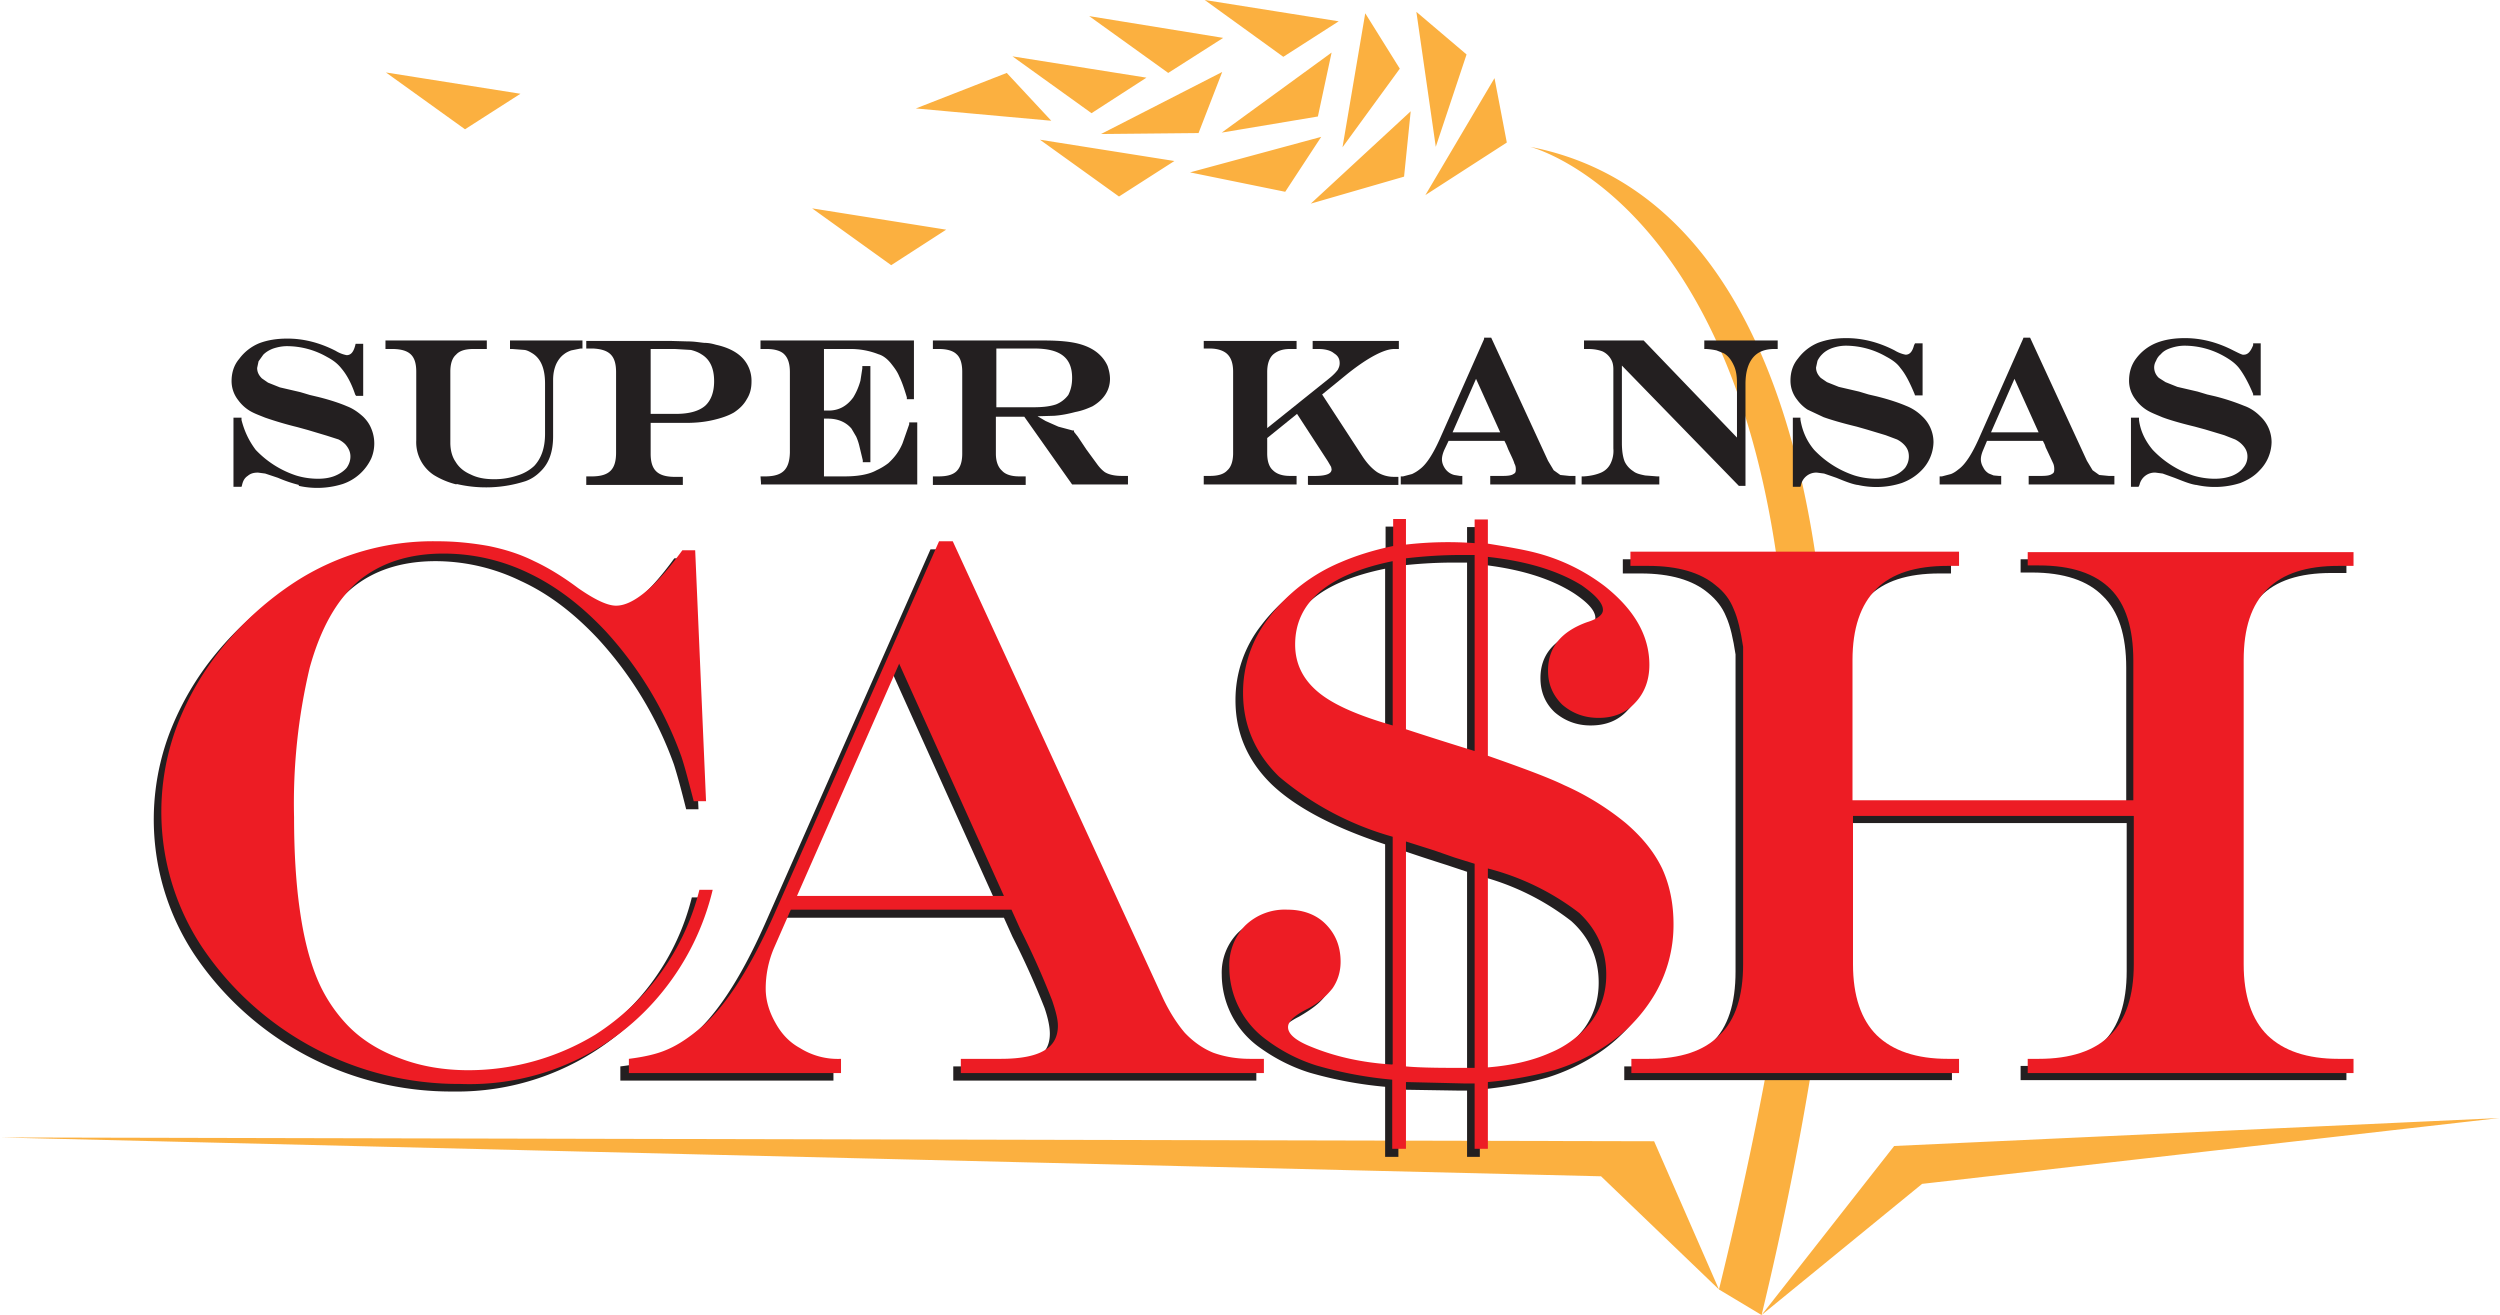 <svg xmlns="http://www.w3.org/2000/svg" width="527.8" height="277.7"><path d="M242.324 23.25s40.5 10.051 41.102 93.75a55 55 0 0 0 6.449 4.5c-.148-54-15.074-91.949-47.551-98.25m-16.574 7.648 12.898-8.324-1.949-10.199zm1.648-7.648 4.875-14.625-7.949-6.75zm-14.773.074 9.074-12.449-5.472-8.773zM193.5 21l15.227-2.551 2.171-10.125Zm-19.125.227 15.449-.153 3.75-9.676zM190.801 0l12.449 9 8.773-5.625ZM172.5 2.551l12.523 9L193.727 6Zm-12.148 6.375 12.523 9 8.699-5.625zm-99.227 2.551 12.523 9 8.778-5.625zm103.574 10.648 12.528 9L186 25.5Zm-19.648-4.949 14.398-5.625 7.051 7.574zM128.625 33l12.523 9 8.704-5.625zm78.977-.75 14.773-4.273 1.051-10.352zm-19.125-4.949 15.074 3.074 5.699-8.699zm83.773 176.926 6.75 4.046c6.449-26.699 10.574-52.273 12.449-75.523a37 37 0 0 0-5.926-4.5c-1.796 21.301-6 46.352-13.273 75.977m6.75 4.046 21-26.773 95.852-4.426-91.426 10.426zm-6.75-4.046-10.273-23.477L0 180.148l253.574 6.153z" style="fill:#fbb040;fill-opacity:1;fill-rule:nonzero;stroke:none" transform="scale(1.333)"/><path d="M109.574 142.125h2.102c-4.539 18.309-21.117 31.059-39.977 30.75a48.98 48.98 0 0 1-40.949-21.75 38.77 38.77 0 0 1-3.898-35.023 45.3 45.3 0 0 1 7.421-12.676 50.2 50.2 0 0 1 11.25-10.051A40.22 40.22 0 0 1 68.102 87c2.847 0 5.546.227 8.097.75 2.551.449 4.949 1.273 7.199 2.324s4.579 2.477 6.977 4.278c2.699 1.875 4.648 2.773 5.926 2.773 2.773 0 6.301-2.926 10.5-8.699h2.097l1.727 39.75h-1.949c-.75-3-1.352-5.25-1.949-7.125a58.7 58.7 0 0 0-12.079-19.949c-3.75-3.977-7.722-7.051-12.148-9.079A31 31 0 0 0 69 88.875c-5.477 0-9.977 1.5-13.426 4.426s-6 7.5-7.722 13.648a93 93 0 0 0-2.477 23.699c0 5.551.301 10.426.824 14.625.602 4.278 1.5 7.875 2.778 10.801 1.273 3 2.847 5.403 4.722 7.352 2.25 2.398 5.102 4.199 8.477 5.398 3.301 1.278 6.972 1.875 10.875 1.875a39 39 0 0 0 20.023-5.625 38.08 38.08 0 0 0 16.5-22.949" style="fill:#231f20;fill-opacity:1;fill-rule:nonzero;stroke:none" transform="scale(1.333)"/><path d="M147.449 87h2.25l33.153 72.227c1.125 2.25 2.25 4.046 3.597 5.546 1.352 1.5 2.778 2.477 4.5 3.153 1.653.676 3.602.972 5.852.972h2.176v2.25h-48v-2.25h6.296c3.153 0 5.403-.449 6.829-1.273 1.5-.824 2.171-2.176 2.171-3.898 0-1.125-.296-2.477-.824-4.051a129 129 0 0 0-5.097-11.324l-1.352-3h-35.023l-2.625 6.074a16.4 16.4 0 0 0-1.278 6.375c0 1.801.449 3.597 1.5 5.324.977 1.801 2.25 3.148 3.903 4.051a11.08 11.08 0 0 0 6.523 1.722v2.25H98.25v-2.25c2.477-.296 4.426-.75 5.852-1.273 1.5-.602 3-1.574 4.796-3 4.204-3.227 8.25-9.301 12.227-18.227L147.375 87Zm-6.222 19.273-16.204 36.829h32.778l-16.574-36.75zm78.148 63.454v-36c-8.25-2.704-14.25-5.926-18-9.528-3.75-3.676-5.699-8.097-5.699-13.273a19.1 19.1 0 0 1 4.051-11.852 27.6 27.6 0 0 1 11.472-8.847c2.25-.977 5.028-1.801 8.25-2.551v-4.278h2.028v4.051a57.4 57.4 0 0 1 10.875-.222v-3.75h2.023v3.824c3.301.523 5.926.972 7.875 1.5a30.8 30.8 0 0 1 10.727 5.25c4.722 3.75 7.046 7.875 7.046 12.449 0 2.477-.75 4.5-2.25 6-1.5 1.648-3.449 2.398-5.847 2.398-2.25 0-4.125-.75-5.699-2.097q-2.25-2.139-2.25-5.403c0-3.597 2.023-6.074 6.148-7.574 1.727-.597 2.551-1.273 2.551-1.949 0-1.125-1.125-2.398-3.375-3.898-3.75-2.403-8.699-3.903-14.926-4.579v31.5c5.625 1.954 9.676 3.454 12.148 4.653 3.903 1.801 7.204 3.824 9.75 6 2.625 2.25 4.5 4.574 5.704 7.199a21.76 21.76 0 0 1-.977 19.727 25.1 25.1 0 0 1-8.176 8.546 31.5 31.5 0 0 1-7.648 3.602c-2.625.75-6.227 1.5-10.801 1.949v10.653h-2.023v-10.5h-1.5l-9.375-.153v10.653h-2.102v-11.102a63.6 63.6 0 0 1-12-2.25c-2.852-.898-5.477-2.25-7.875-3.977a14.25 14.25 0 0 1-6-11.546 9 9 0 0 1 2.551-6.602 9 9 0 0 1 6.676-2.551c2.472 0 4.5.75 6.074 2.25 1.574 1.574 2.398 3.528 2.398 6 0 1.574-.449 3-1.273 4.199-.824 1.204-2.25 2.25-4.199 3.375-1.954.977-2.852 1.954-2.852 2.778 0 1.125 1.273 2.176 3.75 3.148 3.676 1.5 7.875 2.477 12.75 2.778m0-53.625V90.074c-10.273 2.102-15.449 6.528-15.449 13.199 0 3 1.199 5.477 3.597 7.5 2.403 2.028 6.375 3.75 11.852 5.329m12.977 4.125V89.102h-2.176c-2.551 0-5.477.148-8.699.523v27.227zm0 17.847-3.153-1.051a332 332 0 0 1-7.722-2.546v35.625c1.648.222 4.125.296 7.273.296h3.602V138Zm2.023.676v31.5c3.75-.301 7.125-1.051 9.977-2.324a15.76 15.76 0 0 0 6.597-5.102c1.5-2.097 2.25-4.5 2.25-7.199 0-3.898-1.5-7.199-4.347-9.75a40 40 0 0 0-14.477-7.125" style="fill:#231f20;fill-opacity:1;fill-rule:nonzero;stroke:none" transform="scale(1.333)"/><path d="M257.25 168.898h2.625c5.102 0 8.852-1.273 11.25-3.75 2.551-2.398 3.75-6.222 3.75-11.25v-50.25c-.375-2.472-.824-4.5-1.5-6-.602-1.5-1.574-2.699-2.852-3.75-2.398-2.023-6-3.074-10.648-3.074h-2.852v-2.25H309v2.25h-1.801c-5.097 0-8.847 1.199-11.324 3.75-2.477 2.403-3.75 6.153-3.75 11.25v22.199h44.625V105.75c0-5.102-1.199-8.926-3.676-11.324-2.398-2.477-6.222-3.75-11.25-3.75h-1.801v-2.102h51.602v2.176h-2.398c-5.028 0-8.778 1.199-11.25 3.75-2.551 2.398-3.75 6.148-3.75 11.25v48c0 5.102 1.273 8.852 3.75 11.324 2.546 2.477 6.296 3.75 11.25 3.75h2.398v2.25h-51.602v-2.25h1.727c5.102 0 8.852-1.273 11.324-3.75 2.477-2.398 3.75-6.222 3.75-11.25v-23.472h-44.472v23.472c0 5.028 1.199 8.778 3.75 11.25 2.546 2.477 6.296 3.75 11.25 3.75h1.796v2.25H257.25v-2.25z" style="fill:#231f20;fill-opacity:1;fill-rule:nonzero;stroke:none" transform="scale(1.333)"/><path d="M110.773 140.926h2.102A40.65 40.65 0 0 1 105 156.977a39.23 39.23 0 0 1-32.102 14.699 48.99 48.99 0 0 1-40.949-21.75 38.78 38.78 0 0 1-3.898-35.028c1.722-4.5 4.199-8.773 7.426-12.671a50.2 50.2 0 0 1 11.25-10.051 40.2 40.2 0 0 1 22.574-6.449c2.847 0 5.551.296 8.097.75 2.551.523 4.954 1.273 7.204 2.398q3.375 1.578 6.972 4.273c2.699 1.875 4.653 2.778 6 2.778 2.699 0 6.227-2.926 10.5-8.778h2.028l1.722 39.75h-1.949c-.75-2.847-1.352-5.25-1.949-7.046a58.8 58.8 0 0 0-12.074-19.954c-3.75-3.972-7.727-7.046-12.153-9.148a30.95 30.95 0 0 0-13.5-3.074c-5.472 0-9.972 1.5-13.426 4.347-3.449 3-6 7.5-7.722 13.727a93 93 0 0 0-2.477 23.699c0 5.477.301 10.426.903 14.625.597 4.278 1.5 7.875 2.699 10.801a24 24 0 0 0 4.722 7.352c2.25 2.398 5.176 4.199 8.477 5.398 3.301 1.273 6.977 1.875 10.875 1.875a38.84 38.84 0 0 0 20.023-5.625 38.23 38.23 0 0 0 16.5-22.949m37.875-55.199h2.25l33.227 72.222c1.051 2.25 2.25 4.125 3.523 5.625q2.028 2.139 4.5 3.153c1.653.597 3.602.972 5.852.972h2.176v2.25h-48v-2.25h6.301c3.148 0 5.398-.449 6.824-1.273 1.5-.824 2.25-2.176 2.25-3.977 0-1.051-.375-2.398-.903-3.972a129 129 0 0 0-5.097-11.403l-1.352-3H125.25l-2.699 6.153a16.4 16.4 0 0 0-1.278 6.375c0 1.796.528 3.597 1.5 5.324.977 1.801 2.25 3.148 3.903 4.051a11.26 11.26 0 0 0 6.523 1.722v2.25H99.602v-2.25c2.398-.301 4.347-.75 5.773-1.347 1.5-.602 3-1.5 4.801-2.926 4.199-3.227 8.25-9.301 12.301-18.301l26.25-59.398zm-6.222 19.347-16.199 36.824H159l-16.574-36.75zm78.148 63.449v-36a47.9 47.9 0 0 1-18-9.523c-3.75-3.676-5.699-8.102-5.699-13.273a19.12 19.12 0 0 1 4.051-11.852 27.76 27.76 0 0 1 11.472-8.852c2.25-.972 5.028-1.875 8.25-2.546v-4.278h2.028v4.051a58 58 0 0 1 10.875-.227v-3.75h2.097v3.829c3.227.523 5.852.972 7.801 1.5a30.6 30.6 0 0 1 10.727 5.25c4.722 3.75 7.051 7.875 7.051 12.449 0 2.398-.75 4.426-2.25 6-1.5 1.648-3.454 2.398-5.778 2.398s-4.199-.75-5.773-2.097c-1.5-1.5-2.25-3.227-2.25-5.403 0-3.597 2.023-6.148 6.148-7.648 1.727-.528 2.551-1.199 2.551-1.949 0-1.051-1.125-2.329-3.375-3.903q-5.624-3.486-14.852-4.5v31.5c5.551 1.949 9.602 3.449 12.079 4.653a42.6 42.6 0 0 1 9.75 6c2.625 2.25 4.5 4.574 5.773 7.199 1.199 2.625 1.801 5.551 1.801 8.847a21.75 21.75 0 0 1-2.852 10.875 25.14 25.14 0 0 1-8.176 8.551 31.5 31.5 0 0 1-7.648 3.602 59.5 59.5 0 0 1-10.727 1.949v10.574h-2.097v-10.347h-1.5l-9.375-.227v10.574H220.5V171a63.6 63.6 0 0 1-12-2.25 26.3 26.3 0 0 1-7.801-3.977 14.25 14.25 0 0 1-6-11.546 9.01 9.01 0 0 1 2.477-6.602 9 9 0 0 1 6.75-2.551c2.398 0 4.5.75 6 2.25 1.574 1.574 2.398 3.528 2.398 6 0 1.574-.449 3-1.273 4.199a11.96 11.96 0 0 1-4.199 3.375c-1.875.977-2.852 1.875-2.852 2.778 0 1.125 1.273 2.176 3.75 3.148 3.676 1.5 7.875 2.477 12.75 2.778zm0-53.625V88.875c-10.273 2.102-15.449 6.523-15.449 13.199 0 3 1.199 5.477 3.602 7.5 2.398 2.028 6.375 3.75 11.847 5.324m12.977 4.125V87.898h-2.102c-2.625 0-5.551.153-8.773.528V115.5a645 645 0 0 0 10.875 3.449zm0 17.778-3.153-.977-3.222-1.125-4.5-1.426v35.625c1.648.153 4.125.227 7.273.227h3.602zm2.097.75v31.5c3.75-.301 7.051-1.051 9.903-2.324a15.76 15.76 0 0 0 6.597-5.102c1.5-2.102 2.25-4.5 2.25-7.273 0-3.903-1.5-7.125-4.273-9.75a40 40 0 0 0-14.477-7.051" style="fill:#ed1c24;fill-opacity:1;fill-rule:nonzero;stroke:none" transform="scale(1.333)"/><path d="M258.375 167.699h2.699c5.102 0 8.852-1.273 11.25-3.75 2.551-2.398 3.75-6.222 3.75-11.25v-50.25c-.375-2.472-.824-4.5-1.5-6-.597-1.5-1.5-2.699-2.847-3.75-2.403-2.023-6-3.074-10.653-3.074h-2.847v-2.25h52.046v2.25h-1.796c-5.102 0-8.852 1.199-11.329 3.676-2.472 2.472-3.75 6.222-3.75 11.25v22.199h44.477v-22.125c0-5.102-1.199-8.926-3.602-11.324-2.472-2.477-6.222-3.75-11.398-3.75h-1.727v-2.102h51.602v2.176h-2.398c-5.028 0-8.778 1.199-11.25 3.676-2.551 2.472-3.75 6.222-3.75 11.25v48.148c0 5.028 1.273 8.778 3.75 11.25 2.546 2.477 6.296 3.75 11.25 3.75h2.398v2.25h-51.602v-2.25h1.727c5.102 0 8.852-1.273 11.324-3.75 2.477-2.398 3.75-6.222 3.75-11.25v-23.472h-44.472v23.472c0 5.028 1.273 8.778 3.75 11.25 2.546 2.477 6.296 3.75 11.25 3.75h1.796v2.25h-51.898z" style="fill:#ed1c24;fill-opacity:1;fill-rule:nonzero;stroke:none" transform="scale(1.333)"/><path d="M56.699 54.75h.602v7.5h-.602c-.676-1.801-1.426-3.227-2.25-4.199a8.9 8.9 0 0 0-2.25-1.875 12.68 12.68 0 0 0-9-1.426c-.676.227-1.199.602-1.722 1.051-.301.375-.602.75-.75 1.199-.227.375-.301.75-.301 1.199 0 .75.222 1.352.824 1.875.301.301.676.528 1.125.75a66 66 0 0 0 5.926 1.801l.75.227 1.273.296c1.531.375 3.035.848 4.5 1.426.977.375 1.801.977 2.477 1.653a5.25 5.25 0 0 1 1.648 3.824q.001 1.125-.449 2.25c-.301.824-.75 1.5-1.426 2.097-.75.75-1.722 1.352-2.847 1.801a12.9 12.9 0 0 1-6.75.301c-.977-.227-2.028-.602-3.375-1.125l-1.875-.75-1.278-.148a2.97 2.97 0 0 0-1.875.597c-.523.375-.898.977-1.051 1.653h-.597V66.523h.597q.34 2.703 2.25 4.954c.75.824 1.653 1.648 2.778 2.398a15.8 15.8 0 0 0 3.75 1.727c1.199.449 2.398.597 3.597.597a7.5 7.5 0 0 0 2.778-.449c.824-.375 1.5-.824 2.023-1.5.449-.523.676-1.199.676-1.949 0-.824-.301-1.5-.977-2.25l-1.125-.75-1.796-.75-3.079-.903-1.574-.375-5.176-1.574c-1.046-.375-1.875-.75-2.472-1.199a6 6 0 0 1-1.5-1.5 4.5 4.5 0 0 1-1.051-2.773c0-1.204.375-2.25 1.125-3.227s1.727-1.801 3-2.25c1.352-.602 2.773-.898 4.352-.898 2.398 0 4.875.75 7.5 2.023.898.449 1.5.676 1.875.676.75 0 1.347-.602 1.722-1.801" style="fill:#231f20;fill-opacity:1;fill-rule:nonzero;stroke:none" transform="scale(1.333)"/><path d="M47.324 76.801a21.5 21.5 0 0 1-3.301-1.125L42 75l-1.125-.148c-.75 0-1.199.148-1.648.523-.454.301-.75.75-.903 1.5l-.074.227h-1.273V66.148h1.273v.375c.449 1.727 1.125 3.227 2.25 4.727a15.5 15.5 0 0 0 6.375 4.051c1.199.375 2.398.523 3.523.523.977 0 1.875-.148 2.625-.449s1.426-.75 1.875-1.273c.375-.528.602-1.125.602-1.801 0-.75-.301-1.352-.824-1.949a4.4 4.4 0 0 0-1.051-.75L51.75 69l-3-.898-1.648-.454a57 57 0 0 1-5.102-1.5c-1.125-.449-1.949-.75-2.625-1.199a6.3 6.3 0 0 1-1.648-1.574 4.87 4.87 0 0 1-1.051-3c0-1.352.375-2.551 1.199-3.523a7.5 7.5 0 0 1 3.148-2.477c1.352-.523 2.852-.75 4.5-.75 2.477 0 5.028.602 7.653 1.949a5.2 5.2 0 0 0 1.722.676c.602 0 1.051-.375 1.352-1.5l.074-.301h1.199v8.25h-1.125l-.148-.222c-.602-1.801-1.352-3.153-2.176-4.125-.597-.75-1.273-1.278-2.25-1.801a12.8 12.8 0 0 0-6.375-1.727c-.75 0-1.5.153-2.176.375-.597.227-1.125.528-1.574.977l-.75 1.051-.222 1.046c0 .602.222 1.125.75 1.653l.972.676 1.875.75 3.227.75.75.222.75.227 1.273.301c2.102.523 3.602 1.046 4.653 1.5.972.375 1.796.972 2.546 1.648.528.523.977 1.125 1.278 1.875a6.09 6.09 0 0 1 0 4.727 7.71 7.71 0 0 1-4.5 4.046 13.4 13.4 0 0 1-6.977.301zm-9.523-.75a3 3 0 0 1 1.051-1.278 2.82 2.82 0 0 1 2.097-.671c.449 0 .903 0 1.352.222.449.074 1.125.301 1.949.676h.074l-1.5-.75c-1.125-.75-2.097-1.648-2.926-2.551a9.7 9.7 0 0 1-2.097-4.051zm3.597-21a6.74 6.74 0 0 0-2.847 2.097 5.02 5.02 0 0 0-1.051 3.079c0 .972.301 1.796.898 2.625.454.523.903.972 1.5 1.347.528.375 1.352.75 2.403 1.125.972.375 2.625.903 5.097 1.5l1.579.449 3.074.977c.75.227 1.426.449 1.875.75.461.211.89.488 1.273.824.676.75 1.051 1.5 1.051 2.477 0 .75-.301 1.574-.75 2.25-.523.676-1.273 1.125-2.176 1.5.301 0 .528-.153.75-.227 1.051-.347 2-.937 2.778-1.722a6.5 6.5 0 0 0 1.273-1.875c.301-.75.523-1.5.523-2.176 0-.75-.148-1.352-.449-1.949-.222-.676-.676-1.204-1.125-1.653a7.4 7.4 0 0 0-2.324-1.5c-.977-.449-2.477-.898-4.5-1.5l-1.273-.301-.75-.148-.75-.227-3.301-.824-1.949-.75a3.7 3.7 0 0 1-1.204-.824 2.93 2.93 0 0 1-.972-2.25c0-.375.074-.824.301-1.352a4.8 4.8 0 0 1 2.25-2.25zM54.75 57.75c.75.977 1.5 2.25 2.176 3.898v-6.375c-.449.977-1.125 1.579-1.949 1.5-.528 0-1.125-.148-2.028-.597a8.8 8.8 0 0 1 1.801 1.5zm6.676-3.449h15.301v.597H75c-1.352 0-2.398.301-3 .977-.75.676-1.051 1.648-1.051 3v11.25a5.97 5.97 0 0 0 .903 3.301c.597.898 1.421 1.574 2.546 2.097a11.85 11.85 0 0 0 7.727.153 7.06 7.06 0 0 0 2.699-1.574 7.43 7.43 0 0 0 1.875-5.403V60.75c0-2.477-.75-4.199-2.25-5.102-.375-.296-.75-.449-1.273-.597l-2.028-.153v-.597h10.727v.597c-.676 0-1.199.153-1.5.227a4.28 4.28 0 0 0-2.551 2.477c-.375.75-.523 1.648-.523 2.625v8.847c0 2.324-.676 4.125-1.949 5.403-.75.671-1.5 1.125-2.25 1.421a20 20 0 0 1-10.727.454 10.6 10.6 0 0 1-3.449-1.5 5.84 5.84 0 0 1-2.625-5.102V58.875c0-2.625-1.352-3.977-3.977-3.977h-.898z" style="fill:#231f20;fill-opacity:1;fill-rule:nonzero;stroke:none" transform="scale(1.333)"/><path d="M72.301 76.727a12.5 12.5 0 0 1-3.602-1.5 6.23 6.23 0 0 1-2.773-5.477V58.875c0-2.551-1.051-3.523-3.602-3.602h-1.273v-1.347h16.051v1.347H75c-1.352 0-2.25.301-2.773.903-.602.523-.903 1.426-.903 2.699v11.25c0 1.199.301 2.25.824 3 .528.898 1.352 1.574 2.403 2.023 1.051.528 2.25.75 3.75.75 1.347 0 2.551-.222 3.676-.597a6.8 6.8 0 0 0 2.625-1.5c1.125-1.199 1.722-2.852 1.722-5.102V60.75c0-2.398-.676-3.977-2.023-4.801-.375-.222-.75-.449-1.199-.523l-1.954-.153h-.375v-1.347H92.25v1.273h-.301l-1.5.301c-.375.148-.75.301-1.125.602-.523.375-.972.972-1.273 1.648-.301.75-.449 1.5-.449 2.477v8.847c0 2.403-.602 4.278-2.028 5.625-.75.75-1.5 1.199-2.324 1.5a20.36 20.36 0 0 1-10.949.449zm-6.75-21.079c.75.75 1.125 1.875 1.125 3.227V69.75c0 2.176.75 3.75 2.472 4.875a10.6 10.6 0 0 0 3.301 1.352c1.199.296 2.403.449 3.75.449-.75-.074-1.347-.301-1.949-.602a6.07 6.07 0 0 1-2.699-2.25 6.3 6.3 0 0 1-.977-3.449v-11.25c0-1.426.375-2.477 1.125-3.301.449-.449 1.051-.75 1.727-.898h-9.602c.653.164 1.25.5 1.727.972m17.699-.898c.523.074.977.301 1.5.523 1.199.75 1.949 2.102 2.25 3.75 0-.523.148-1.046.375-1.574.375-.75.824-1.5 1.5-1.949l1.352-.75.449-.074h-7.574.148zm9.977-.449h13.199c2.308 0 4.617.176 6.898.523 1.727.375 3 1.051 3.977 2.028a4.86 4.86 0 0 1 1.347 3.523 5.02 5.02 0 0 1-2.625 4.5 8.6 8.6 0 0 1-3.148 1.199c-1.199.301-2.625.449-4.199.449h-6v5.25c0 2.704 1.273 4.051 3.972 4.051h1.125v.528H93.227v-.528h.75c2.699 0 3.972-1.347 3.972-4.051V58.875c0-2.625-1.273-3.977-3.972-3.977h-.75zm9.449.597v11.028h4.347c2.25 0 3.75-.528 4.875-1.426 1.051-.898 1.5-2.25 1.5-4.125 0-2.25-.671-3.75-2.097-4.648a4.6 4.6 0 0 0-1.801-.602c-.75-.148-1.574-.227-2.625-.227z" style="fill:#231f20;fill-opacity:1;fill-rule:nonzero;stroke:none" transform="scale(1.333)"/><path d="M92.852 76.727v-1.278h1.125c2.546-.074 3.597-1.125 3.597-3.75v-12.75c0-2.625-1.051-3.597-3.597-3.75h-1.125V54h13.5l2.625.074c.972 0 1.796.153 2.546.227.75 0 1.352.148 1.875.301 1.727.375 3.153 1.046 4.125 2.023a5.24 5.24 0 0 1 1.5 3.824c0 1.051-.222 1.949-.75 2.778-.449.824-1.125 1.5-2.023 2.097-.898.528-2.023.903-3.301 1.199q-1.91.453-4.273.454h-5.625v4.875c0 2.546 1.051 3.597 3.597 3.671h1.5v1.278H92.852Zm12.296-.75c-.75-.153-1.273-.454-1.796-.903-.75-.75-1.051-1.949-1.051-3.301V54.676h-6.824c.675.152 1.3.488 1.796.972.75.75 1.051 1.875 1.051 3.227v12.898c0 1.352-.301 2.477-1.051 3.301a4.1 4.1 0 0 1-1.796.903h9.75zm6.301-20.551c1.574.972 2.403 2.625 2.403 4.949 0 1.949-.602 3.449-1.727 4.5-.75.602-1.875 1.051-3.148 1.273 1.421 0 2.699-.148 3.824-.449 1.199-.222 2.25-.597 3-1.125a4.64 4.64 0 0 0 2.398-4.199h.074A4.5 4.5 0 0 0 117 57.074a7.2 7.2 0 0 0-3.75-1.875l-1.801-.222-1.5-.153c.602.153 1.051.375 1.5.602m-8.398 10.125h3.972c2.176 0 3.676-.449 4.653-1.278.898-.824 1.426-2.097 1.426-3.898 0-2.176-.75-3.523-2.028-4.273-.449-.301-1.051-.528-1.648-.676l-2.551-.153h-3.824zm17.773-11.25h23.477v8.551h-.449c-.454-1.5-.75-2.625-1.125-3.375s-.75-1.426-1.352-2.102a6 6 0 0 0-2.176-1.648c-1.273-.602-2.847-.829-4.722-.829h-4.352v10.5h1.199c1.727 0 3.074-.75 4.125-2.25.528-.75.903-1.722 1.125-2.773.153-.449.301-1.125.375-2.023h.528v14.472h-.528A25 25 0 0 0 135.898 69l-.75-1.352a4.95 4.95 0 0 0-4.125-1.722h-.898v9.824h3.676c1.051 0 2.023-.074 2.847-.227a8.5 8.5 0 0 0 4.278-1.949c1.051-.898 1.801-2.023 2.398-3.301.301-.75.676-1.796.977-3h.597v9h-24v-.523h.528q4.05-.001 4.051-4.051V58.875c0-1.352-.301-2.324-.977-3s-1.648-.977-3-.977h-.676z" style="fill:#231f20;fill-opacity:1;fill-rule:nonzero;stroke:none" transform="scale(1.333)"/><path d="M120.523 76.727v-.301l-.074-.977h.977c2.551-.074 3.597-1.125 3.676-3.75v-12.75c0-1.347-.301-2.25-.903-2.847-.523-.528-1.5-.829-2.773-.829h-.977v-1.347h24.301v9.301h-1.125v-.301c-.449-1.5-.824-2.551-1.199-3.301-.301-.75-.75-1.352-1.278-2.023-.597-.75-1.273-1.278-2.023-1.5a12.1 12.1 0 0 0-4.574-.829H130.5v9.75h.75c1.648 0 2.926-.75 3.898-2.097.454-.75.829-1.574 1.125-2.625l.301-1.949v-.375h1.278v15.222h-1.204v-.301l-.523-2.171a8.4 8.4 0 0 0-.523-1.579l-.75-1.273c-.903-1.051-2.176-1.574-3.75-1.574h-.602v9.148h3.301c1.051 0 1.949-.074 2.773-.222.824-.153 1.574-.375 2.25-.75a9.5 9.5 0 0 0 1.875-1.125c.977-.903 1.727-1.875 2.25-3.153l1.051-3v-.301h1.273v9.829zm24-.75v-8.028l-.898 2.551q-.902 2.028-2.477 3.375a9.5 9.5 0 0 1-2.023 1.352l-2.398.75h-.454zm-14.773 0V54.75H123c.75.148 1.273.449 1.727.898.75.75 1.125 1.875 1.125 3.301v12.903c0 1.347-.375 2.472-1.125 3.296-.454.454-1.051.75-1.801.903h6.824zm5.625-8.551.898 1.347.602 1.801.227 1.199v-12l-.153.75c-.222 1.051-.676 2.028-1.199 2.852a5.24 5.24 0 0 1-3.375 2.25c1.199.301 2.25.898 3 1.801m3.977-12.074q1.236.561 2.25 1.796c.597.75 1.046 1.426 1.5 2.25l.824 2.477V54.75h-7.125c.972.148 1.801.375 2.551.676zm23.023 10.199H157.5v6.222c0 1.352.301 2.329.977 3 .75.676 1.722.977 3 .977h.75v.602h-14.028v-.602h.602c1.347 0 2.398-.301 3-.977.75-.671 1.051-1.648 1.051-3V58.875c0-1.352-.375-2.324-.977-3-.676-.676-1.648-.977-3-.977h-.676v-.597h17.176c2.25 0 4.125.148 5.477.523 1.347.301 2.398.903 3.222 1.727a5.1 5.1 0 0 1 1.5 3.449c0 1.648-.898 3-2.625 3.977-.676.375-1.5.671-2.625.972-2.324.602-4.73.805-7.125.602v.074a28.5 28.5 0 0 0 4.352 2.25l2.398.75.528.75.75 1.125.597.898a29.7 29.7 0 0 0 3 3.75c.75.375 1.653.602 3 .602h.528v.602h-8.25l-7.653-10.801zm-4.949-.602h6.301c1.5 0 2.699-.148 3.671-.523a4.2 4.2 0 0 0 2.102-1.653 5.25 5.25 0 0 0 .75-2.847c0-3.375-2.176-5.028-6.449-5.028H157.5v10.051z" style="fill:#231f20;fill-opacity:1;fill-rule:nonzero;stroke:none" transform="scale(1.333)"/><path d="M169.801 76.727 162.227 66h-4.5v5.852c0 1.273.375 2.171.972 2.699.528.597 1.5.898 2.699.898h1.051v1.352H147.75v-1.352h.977c1.347 0 2.25-.301 2.773-.824.602-.602.898-1.5.898-2.773V58.875c0-1.273-.296-2.25-.898-2.773-.523-.528-1.5-.829-2.773-.829h-.977v-1.347h17.551c2.25 0 4.125.148 5.551.523q2.132.564 3.375 1.801a5.5 5.5 0 0 1 1.199 1.727c.222.671.375 1.347.375 2.023 0 1.801-.977 3.301-2.778 4.352-.671.296-1.5.671-2.699.898-1.125.301-2.25.523-3.375.602l-2.625.074 1.278.75 2.023.898 2.25.602h.227v.222l.597.75 1.352 2.028 1.648 2.25c.528.75.977 1.125 1.278 1.347.597.375 1.5.602 2.699.602h.972v1.352zm.375-.75h6a3.7 3.7 0 0 1-1.653-.602 31 31 0 0 1-3.074-3.75l-.597-.898-.75-1.125-.454-.75-2.25-.602a27.5 27.5 0 0 1-4.125-2.102zm-10.125 0a3.8 3.8 0 0 1-1.875-.977c-.75-.75-1.125-1.875-1.125-3.227V54.676h-6.75c.75.148 1.273.449 1.722.898.75.75 1.125 1.875 1.125 3.301v12.898c0 1.426-.375 2.477-1.125 3.301a3.73 3.73 0 0 1-1.875.903zm2.324-10.426-.301.222zm.375-.074v-.227Zm6.074-9.602c1.199.898 1.801 2.25 1.727 4.051 0 1.199-.227 2.25-.75 3a4.5 4.5 0 0 1-2.25 1.875l-1.352.375h.75l3.227-.602c1.051-.301 1.875-.597 2.472-.898 1.653-.977 2.403-2.176 2.403-3.75 0-.528-.074-1.051-.375-1.653a4.1 4.1 0 0 0-.977-1.5c-.75-.75-1.722-1.273-3-1.574-1.199-.301-2.773-.523-4.722-.523 1.125.222 2.097.597 2.847 1.199m-5.097 8.625c1.5 0 2.625-.148 3.523-.449a4.55 4.55 0 0 0 1.949-1.5c.375-.75.602-1.574.602-2.699 0-3.153-1.801-4.653-6-4.653h-6V64.5Zm27.296-10.199h13.954v.523h-.676c-1.278 0-2.25.375-3 1.051-.676.676-.977 1.648-.977 3v9.602l10.5-8.329c.676-.597 1.125-1.046 1.352-1.5.222-.296.375-.75.375-1.199a2.26 2.26 0 0 0-1.051-1.875c-.676-.449-1.5-.75-2.699-.75h-.528v-.523h12.903v.523h-.301q-2.703.001-7.648 4.051l-4.352 3.449 6.75 10.199c.75 1.125 1.5 1.954 2.25 2.477a5.26 5.26 0 0 0 2.852.75h.449v.602h-13.653v-.602h.75c2.028 0 3-.449 3-1.426 0-.148 0-.301-.148-.523l-.523-.977-5.102-7.801-5.25 4.204v2.546c0 1.352.375 2.329 1.051 3 .75.676 1.722.977 3 .977h.75v.602h-14.028v-.602h.602c1.426 0 2.398-.301 3.074-.977.676-.671.977-1.648.977-3V58.875c0-1.352-.301-2.324-.977-3-.676-.75-1.648-1.051-3-1.051h-.75v-.523z" style="fill:#231f20;fill-opacity:1;fill-rule:nonzero;stroke:none" transform="scale(1.333)"/><path d="M207.148 76.727v-1.352h1.125c2.028 0 2.625-.449 2.625-1.051l-.074-.375-.523-.898-4.875-7.5-4.727 3.824v2.398c0 1.278.301 2.176.903 2.704.597.597 1.5.898 2.699.898h1.051v1.352h-14.704v-1.352h.977c1.352 0 2.25-.301 2.773-.898.602-.528.903-1.5.903-2.704V58.875c0-1.273-.301-2.176-.903-2.773-.523-.528-1.5-.903-2.773-.903h-.977V54h14.704v1.273h-1.051c-1.278 0-2.102.375-2.699.903-.602.597-.903 1.5-.903 2.773v8.852l9.824-7.875c.75-.602 1.125-1.051 1.352-1.352.148-.301.301-.597.301-1.051 0-.75-.301-1.199-.903-1.574-.523-.449-1.421-.676-2.472-.676h-.903V54h13.653v1.273h-.75c-1.5 0-4.051 1.278-7.352 3.903l-4.051 3.301 6.454 9.898c.75 1.125 1.5 1.875 2.25 2.398a5.07 5.07 0 0 0 2.625.75h.75v1.278h-14.25zm12.301-.75a3.8 3.8 0 0 1-1.722-.676 8.2 8.2 0 0 1-2.477-2.551l-6.75-10.352-2.773 2.25 5.25 8.028.523.972.148.75c0 .903-.75 1.426-1.875 1.579h9.75zm-16.5 0a3.8 3.8 0 0 1-1.875-.977c-.75-.75-1.125-1.875-1.125-3.227V58.875c0-1.426.375-2.551 1.125-3.301.449-.449.977-.75 1.653-.898h-9.454c.75.148 1.278.449 1.727.898.75.75 1.051 1.875 1.051 3.301v12.898c0 1.352-.301 2.477-1.125 3.227a3.8 3.8 0 0 1-1.875.977h9.972zm8.778-20.704a2.63 2.63 0 0 1 .75 3.676l.523-.375a19.5 19.5 0 0 1 6.523-3.898h-9.074c.449.148.903.301 1.278.597m23.773-1.421h.523l8.852 19.347c.301.602.602 1.051.977 1.5.375.375.75.602 1.199.75.449.227.972.301 1.5.301h.676v.602h-12.829v-.602h1.653a3.76 3.76 0 0 0 1.801-.301c.449-.222.597-.597.597-1.051 0-.296 0-.671-.222-1.125a36 36 0 0 0-1.352-3l-.375-.75h-9.301l-.75 1.579c-.222.523-.375 1.125-.375 1.722 0 .449.153.903.449 1.426.227.449.602.75 1.051 1.051a3 3 0 0 0 1.727.449v.602h-9v-.602a6 6 0 0 0 1.5-.301c.449-.222.898-.449 1.347-.824a12.7 12.7 0 0 0 3.301-4.875l6.977-15.898zm-1.727 5.171-4.347 9.829h8.773l-4.5-9.829z" style="fill:#231f20;fill-opacity:1;fill-rule:nonzero;stroke:none" transform="scale(1.333)"/><path d="M236.023 76.727v-1.352h2.028c.75 0 1.347-.074 1.648-.301.301-.148.375-.301.375-.75 0-.148 0-.523-.222-.898-.079-.375-.454-1.125-.977-2.25l-.148-.375-.153-.375-.301-.602h-8.847l-.676 1.426c-.227.523-.375 1.051-.375 1.5s.148.898.375 1.273c.344.598.91 1.032 1.574 1.204l.903.148h.375v1.352h-9.75v-1.278h.375l1.421-.375c.301-.148.75-.375 1.204-.75 1.046-.75 2.097-2.398 3.148-4.722l7.051-15.903v-.222h1.125l9 19.5.898 1.5 1.051.75 1.426.148h.972v1.352h-13.574zm11.403-.75c-.153 0-.375 0-.528-.153-.449-.148-.898-.523-1.347-.898-.375-.449-.75-.977-.977-1.574l-8.773-19.125h-.153l-1.796 4.125 4.875 10.722.148.227.301.75a.68.68 0 0 1 .222.523l.153.301 1.051 2.25.222 1.273a1.5 1.5 0 0 1-.75 1.352c-.222.074-.449.227-.75.227h8.176zm-17.25 0c-.227 0-.528-.153-.75-.375-.528-.227-.977-.676-1.278-1.204-.296-.523-.449-1.046-.449-1.574l.153-1.125c-.75 1.5-1.579 2.551-2.477 3.227l-1.352.824c-.296.074-.523.227-.898.227h7.125zm-.153-7.5h7.579L233.773 60l-3.75 8.551zm3.454-9.301.296-.153zm17.773-4.875h9l15.301 15.898v-9.523c0-1.125-.153-2.176-.602-3-.375-.903-.972-1.5-1.722-2.028-.375-.222-.75-.449-1.204-.523l-1.648-.227v-.597h10.875v.597h-.148c-1.653 0-2.852.528-3.676 1.5-.824 1.051-1.278 2.477-1.278 4.426v15.75h-.523l-19.051-19.5v13.051c0 1.273.153 2.25.449 3.074a3.77 3.77 0 0 0 1.5 1.801 8.2 8.2 0 0 0 2.028.676l1.949.148v.528h-11.551v-.528q1.8-.112 2.926-.676a2.8 2.8 0 0 0 1.574-1.5c.375-.75.602-1.574.602-2.625V58.5a3.94 3.94 0 0 0-.528-1.949 3.28 3.28 0 0 0-1.5-1.199c-.671-.301-1.5-.454-2.398-.454h-.301v-.597z" style="fill:#231f20;fill-opacity:1;fill-rule:nonzero;stroke:none" transform="scale(1.333)"/><path d="M276.074 76.949h-.676l-18.523-19.051v12.227c0 1.273.148 2.25.449 3a3.7 3.7 0 0 0 1.352 1.5c.449.375 1.125.523 1.875.676l1.875.148h.375v1.278H250.5v-1.278h.375c1.125-.074 2.023-.301 2.699-.597a3 3 0 0 0 1.5-1.426 4.55 4.55 0 0 0 .449-2.403V58.5c0-.75-.148-1.273-.449-1.727a3.04 3.04 0 0 0-1.273-1.125c-.602-.222-1.352-.375-2.25-.375h-.676v-1.347h9.449l14.778 15.375v-8.625c0-1.125-.153-2.102-.528-2.852-.375-.824-.898-1.5-1.574-1.875l-1.125-.449a10.3 10.3 0 0 0-1.648-.227h-.301v-1.347h11.625v1.347h-.528c-1.5 0-2.625.454-3.375 1.352s-1.199 2.25-1.199 4.199v16.125zm-.375-.75v-5.25l-15.75-16.273h-6.75l.903.301a3.5 3.5 0 0 1 2.097 2.25v-1.125zm-15.222-.222a5.4 5.4 0 0 1-2.25-.676c-.75-.449-1.278-1.125-1.579-1.949l-.375-1.5c-.074.75-.222 1.347-.523 1.949a3.75 3.75 0 0 1-1.801 1.722 6 6 0 0 1-1.648.454zm11.625-21.227c.375.148.824.301 1.273.602.75.449 1.5 1.199 1.875 2.171.301.602.449 1.278.523 2.028.153-1.352.602-2.551 1.278-3.375.597-.75 1.5-1.278 2.472-1.5h-7.875zm31.421 0h.602v7.5h-.602c-.671-1.801-1.421-3.227-2.25-4.199a8.9 8.9 0 0 0-2.25-1.875 12.76 12.76 0 0 0-9-1.426 4.8 4.8 0 0 0-1.648 1.051c-.375.375-.676.75-.824 1.199-.227.375-.301.75-.301 1.199 0 .75.301 1.352.824 1.875.301.301.676.528 1.125.75a67 67 0 0 0 5.926 1.801l.75.227 1.273.296a35 35 0 0 1 4.5 1.426c1.051.375 1.801.977 2.477 1.653a5.25 5.25 0 0 1 1.727 3.824c0 .75-.227 1.5-.528 2.25a5.64 5.64 0 0 1-1.347 2.097c-.75.75-1.801 1.352-2.926 1.801a12.9 12.9 0 0 1-6.75.301c-.977-.227-2.028-.602-3.375-1.125l-1.875-.75-1.278-.148a3 3 0 0 0-1.875.597c-.523.375-.898.977-1.046 1.653h-.528V66.523h.528q.333 2.703 2.25 4.954c.75.824 1.648 1.648 2.773 2.398a15.8 15.8 0 0 0 3.75 1.727c1.199.449 2.398.597 3.602.597A7.4 7.4 0 0 0 300 75.75c.824-.375 1.5-.824 2.023-1.5.454-.523.75-1.199.75-1.949 0-.824-.375-1.5-1.046-2.25l-1.125-.75-1.801-.75-3.074-.903-1.579-.375c-2.472-.75-4.199-1.199-5.097-1.574-1.125-.375-1.949-.75-2.551-1.199A6 6 0 0 1 285 63a4.52 4.52 0 0 1-1.051-2.773c0-1.204.375-2.25 1.125-3.227s1.727-1.801 3-2.25c1.352-.602 2.778-.898 4.352-.898 2.398 0 4.949.75 7.5 2.023.898.449 1.5.676 1.875.676.75 0 1.347-.602 1.722-1.801" style="fill:#231f20;fill-opacity:1;fill-rule:nonzero;stroke:none" transform="scale(1.333)"/><path d="M294.148 76.801c-.898-.153-2.023-.602-3.296-1.125L288.898 75l-1.125-.148a2.47 2.47 0 0 0-2.546 2.023l-.079.227h-1.199V66.148h1.199v.301c.301 1.801.977 3.375 2.176 4.801a15.5 15.5 0 0 0 6.375 4.051c1.199.375 2.403.523 3.528.523.972 0 1.875-.148 2.625-.449a4.43 4.43 0 0 0 1.875-1.273c.375-.528.597-1.125.597-1.801 0-.75-.222-1.352-.824-1.949a4.3 4.3 0 0 0-1.051-.75l-1.801-.676-3-.903-1.574-.449c-2.472-.597-4.199-1.125-5.25-1.5l-2.551-1.199a6.3 6.3 0 0 1-1.648-1.574 4.8 4.8 0 0 1-1.051-3c0-1.352.375-2.551 1.199-3.528a7.54 7.54 0 0 1 3.153-2.472c1.426-.528 2.847-.75 4.5-.75 2.472 0 5.023.597 7.648 1.949a5.3 5.3 0 0 0 1.727.676c.597 0 1.051-.375 1.347-1.5l.153-.301h1.199v8.25h-1.199l-.074-.227c-.75-1.796-1.426-3.148-2.25-4.125-.528-.75-1.278-1.273-2.25-1.796a12.9 12.9 0 0 0-6.375-1.727c-.75 0-1.5.148-2.176.375-.602.227-1.125.523-1.574.977-.309.3-.563.656-.75 1.046l-.227 1.051c0 .602.227 1.125.75 1.653l.977.671 1.875.75 3.222.75 1.5.454 1.278.296c2.097.528 3.597 1.051 4.648 1.5a7.5 7.5 0 0 1 2.551 1.653 5.62 5.62 0 0 1 1.801 4.125 6.55 6.55 0 0 1-1.954 4.5c-.898.898-1.875 1.5-3.074 1.949a13.13 13.13 0 0 1-6.972.301zm-9.523-.75a3 3 0 0 1 1.051-1.278c.597-.449 1.273-.75 2.097-.671.454 0 .903 0 1.352.222.449.074 1.125.301 1.949.676l-1.347-.75c-1.204-.75-2.25-1.648-3-2.551a9.7 9.7 0 0 1-2.102-4.051zm3.602-21a6.73 6.73 0 0 0-2.852 2.097 5.05 5.05 0 0 0-1.051 3.079c0 .972.301 1.796.903 2.625.449.523.898.972 1.5 1.347.523.375 1.347.75 2.398 1.125a58 58 0 0 0 5.102 1.5l1.574.528c1.347.296 2.324.597 3.074.898.75.227 1.426.449 1.875.75.523.227.898.523 1.273.824.75.75 1.051 1.5 1.051 2.477 0 .75-.301 1.574-.75 2.25-.523.676-1.273 1.125-2.176 1.5.301 0 .528-.153.75-.227 1.051-.347 2-.937 2.778-1.722.597-.528.972-1.204 1.273-1.875a4.94 4.94 0 0 0 0-4.125h.074a3.57 3.57 0 0 0-1.125-1.653 7.3 7.3 0 0 0-2.324-1.5c-.898-.449-2.472-.898-4.5-1.5l-1.273-.301-.75-.148-.75-.227-3.301-.824-1.949-.75a3.6 3.6 0 0 1-1.199-.824 2.92 2.92 0 0 1-.977-2.25c0-.375.074-.824.301-1.352.23-.445.535-.851.898-1.199.375-.375.824-.75 1.352-.972zm13.347 2.773c.75.977 1.5 2.25 2.176 3.903v-6.375c-.449.972-1.051 1.574-1.949 1.5-.528 0-1.125-.153-2.028-.602.665.418 1.27.922 1.801 1.5zm19.125-3.972h.602l8.926 19.347c.222.602.597 1.051.898 1.5.375.375.75.602 1.199.75.449.227.977.301 1.574.301h.602v.602h-12.824v-.602h1.648a3.7 3.7 0 0 0 1.875-.301c.375-.222.528-.597.528-1.051 0-.296 0-.671-.227-1.125a34 34 0 0 0-1.352-3l-.375-.75h-9.296l-.75 1.579c-.227.523-.301 1.125-.301 1.722 0 .449.074.903.375 1.426.222.449.597.75 1.051 1.051.515.32 1.117.476 1.722.449v.602h-9v-.602a6 6 0 0 0 1.5-.301c.449-.222.903-.449 1.352-.824a12.8 12.8 0 0 0 3.301-4.875zm-1.648 5.171-4.352 9.829h8.778z" style="fill:#231f20;fill-opacity:1;fill-rule:nonzero;stroke:none" transform="scale(1.333)"/><path d="M321.301 76.727v-1.352h2.023c.75 0 1.352-.074 1.653-.301.296-.148.375-.301.375-.75 0-.148 0-.523-.153-.898l-1.051-2.25-.148-.301-.148-.449-.301-.602h-8.852l-.597 1.426c-.227.523-.375 1.051-.375 1.5s.148.898.375 1.273c.222.454.523.75.898.977l.75.301.824.074h.375v1.352h-9.75v-1.278h.375l1.426-.375c.375-.148.75-.375 1.199-.75 1.051-.75 2.102-2.398 3.153-4.722l7.046-15.903.079-.222h1.046l9 19.5.903 1.5 1.051.75 1.5.148h.898v1.352zm11.398-.75a3.56 3.56 0 0 1-1.875-1.125 8.5 8.5 0 0 1-.972-1.5l-8.778-19.125H321l-1.875 4.125L324 69.074l.148.227.375.75.227.523.074.301 1.051 2.25.227 1.273a1.51 1.51 0 0 1-.75 1.352c-.227.074-.454.227-.75.227zm-17.25 0c-.222 0-.523-.153-.75-.375-.523-.227-.898-.676-1.199-1.204q-.45-.783-.449-1.574l.074-1.125c-.75 1.5-1.574 2.551-2.477 3.227a4.74 4.74 0 0 1-2.25 1.051h7.125zm-.148-7.5h7.574L319.051 60l-3.75 8.551zm3.449-9.227.227-.148zm38.398-4.5h.528v7.5h-.528c-.671-1.801-1.421-3.227-2.25-4.199a8.9 8.9 0 0 0-2.25-1.875 12.68 12.68 0 0 0-9-1.426 4.5 4.5 0 0 0-1.722 1.051c-.301.375-.602.75-.75 1.199-.227.375-.375.75-.375 1.199 0 .75.301 1.352.898 1.875.227.301.602.528 1.125.75a67 67 0 0 0 5.926 1.801l.75.227 1.273.296a35 35 0 0 1 4.5 1.426c.977.375 1.801.977 2.477 1.653a5.23 5.23 0 0 1 1.648 3.824q.001 1.125-.449 2.25a7.34 7.34 0 0 1-4.273 3.75c-1.199.523-2.477.75-3.903.75-1.046 0-2.023-.153-2.921-.301-.903-.227-2.028-.602-3.301-1.125l-1.949-.75-1.204-.148a3 3 0 0 0-1.949.597c-.523.375-.824.977-.972 1.653h-.602V66.523h.602a9.2 9.2 0 0 0 2.171 4.954 15.8 15.8 0 0 0 6.528 4.125c1.273.449 2.472.597 3.597.597a7.5 7.5 0 0 0 2.852-.449c.824-.375 1.5-.824 1.949-1.5.528-.523.75-1.199.75-1.949 0-.824-.375-1.5-.972-2.25l-1.125-.75-1.875-.75-3-.903-1.653-.375-5.097-1.574c-1.051-.375-1.875-.75-2.477-1.199a6 6 0 0 1-1.574-1.5 4.48 4.48 0 0 1-.977-2.773c0-1.204.375-2.25 1.051-3.227a6.7 6.7 0 0 1 3.074-2.25c1.278-.602 2.778-.898 4.352-.898 2.398 0 4.875.75 7.5 2.023q1.348.675 1.801.676c.824 0 1.5-.602 1.796-1.801" style="fill:#231f20;fill-opacity:1;fill-rule:nonzero;stroke:none" transform="scale(1.333)"/><path d="M347.773 76.801c-.972-.153-2.023-.602-3.375-1.125L342.523 75l-1.125-.148a2.47 2.47 0 0 0-2.546 1.949l-.153.301H337.5V66.148h1.273v.375c.227 1.727.977 3.301 2.176 4.727a15.5 15.5 0 0 0 6.375 4.051c1.199.375 2.403.523 3.449.523.977 0 1.875-.148 2.704-.449.75-.301 1.421-.75 1.796-1.273a2.68 2.68 0 0 0 .676-1.801c0-.75-.301-1.352-.898-1.949a4.4 4.4 0 0 0-1.051-.75l-1.727-.676-3-.903-1.648-.449c-2.477-.597-4.199-1.125-5.176-1.5-1.051-.449-1.875-.75-2.551-1.199a6.3 6.3 0 0 1-1.648-1.574 4.8 4.8 0 0 1-1.051-3c0-1.352.375-2.551 1.125-3.528a7.5 7.5 0 0 1 3.227-2.472c1.347-.528 2.847-.75 4.5-.75 2.472 0 5.023.597 7.648 1.949.903.449 1.5.75 1.653.676.597 0 1.046-.375 1.5-1.5v-.301h1.199v8.25h-1.199v-.227c-.75-1.796-1.5-3.148-2.25-4.125-.602-.75-1.352-1.273-2.25-1.796a12.75 12.75 0 0 0-6.375-1.727c-.75 0-1.5.148-2.176.375s-1.199.523-1.574.977a2.44 2.44 0 0 0-.75 1.046c-.227.375-.301.75-.301 1.051.008.633.277 1.231.75 1.653l1.051.671 1.875.75 3.222.75 1.5.454 1.278.296c1.554.395 3.086.895 4.574 1.5 1.051.375 1.875.977 2.551 1.653a5.63 5.63 0 0 1 1.796 4.125 6.53 6.53 0 0 1-1.949 4.5c-.824.898-1.875 1.5-3 1.949-2.258.719-4.664.82-6.972.301zm-9.523-.75c.203-.508.539-.946.977-1.278a3.62 3.62 0 0 1 2.171-.75c.375 0 .829.153 1.352.301.449.074 1.125.301 1.949.676a13.3 13.3 0 0 1-4.426-3.301h.079a9.7 9.7 0 0 1-2.102-4.051zm3.602-21a6.75 6.75 0 0 0-2.926 2.097 5.04 5.04 0 0 0-.977 3.079c0 .972.301 1.796.903 2.625.375.523.898.972 1.5 1.347.523.375 1.347.75 2.398 1.125.898.375 2.625.903 5.102 1.5l1.5.528q2.022.445 3.148.898c.75.227 1.352.449 1.875.75a5.2 5.2 0 0 1 1.125.75c.75.75 1.125 1.5 1.125 2.477 0 .75-.301 1.574-.75 2.25-.602.671-1.273 1.125-2.25 1.5.301 0 .602-.153.824-.227 1.051-.348 2-.938 2.778-1.727a6.4 6.4 0 0 0 1.273-1.875c.301-.75.449-1.5.449-2.171 0-.75-.148-1.352-.375-1.954a5.4 5.4 0 0 0-1.125-1.648 7.3 7.3 0 0 0-2.398-1.5c-.903-.449-2.403-.898-4.5-1.5l-1.199-.301-.75-.148-.75-.227-3.301-.824-1.949-.75c-.528-.227-.977-.523-1.278-.824a3 3 0 0 1-.972-2.25c0-.375.148-.824.375-1.352a4.8 4.8 0 0 1 2.25-2.25l-1.204.528zm13.347 2.773c.75.977 1.5 2.25 2.102 3.903v-6.375c-.375.972-1.051 1.574-1.949 1.5-.454 0-1.051-.153-1.954-.602a8.8 8.8 0 0 1 1.801 1.5z" style="fill:#231f20;fill-opacity:1;fill-rule:nonzero;stroke:none" transform="scale(1.333)"/></svg>